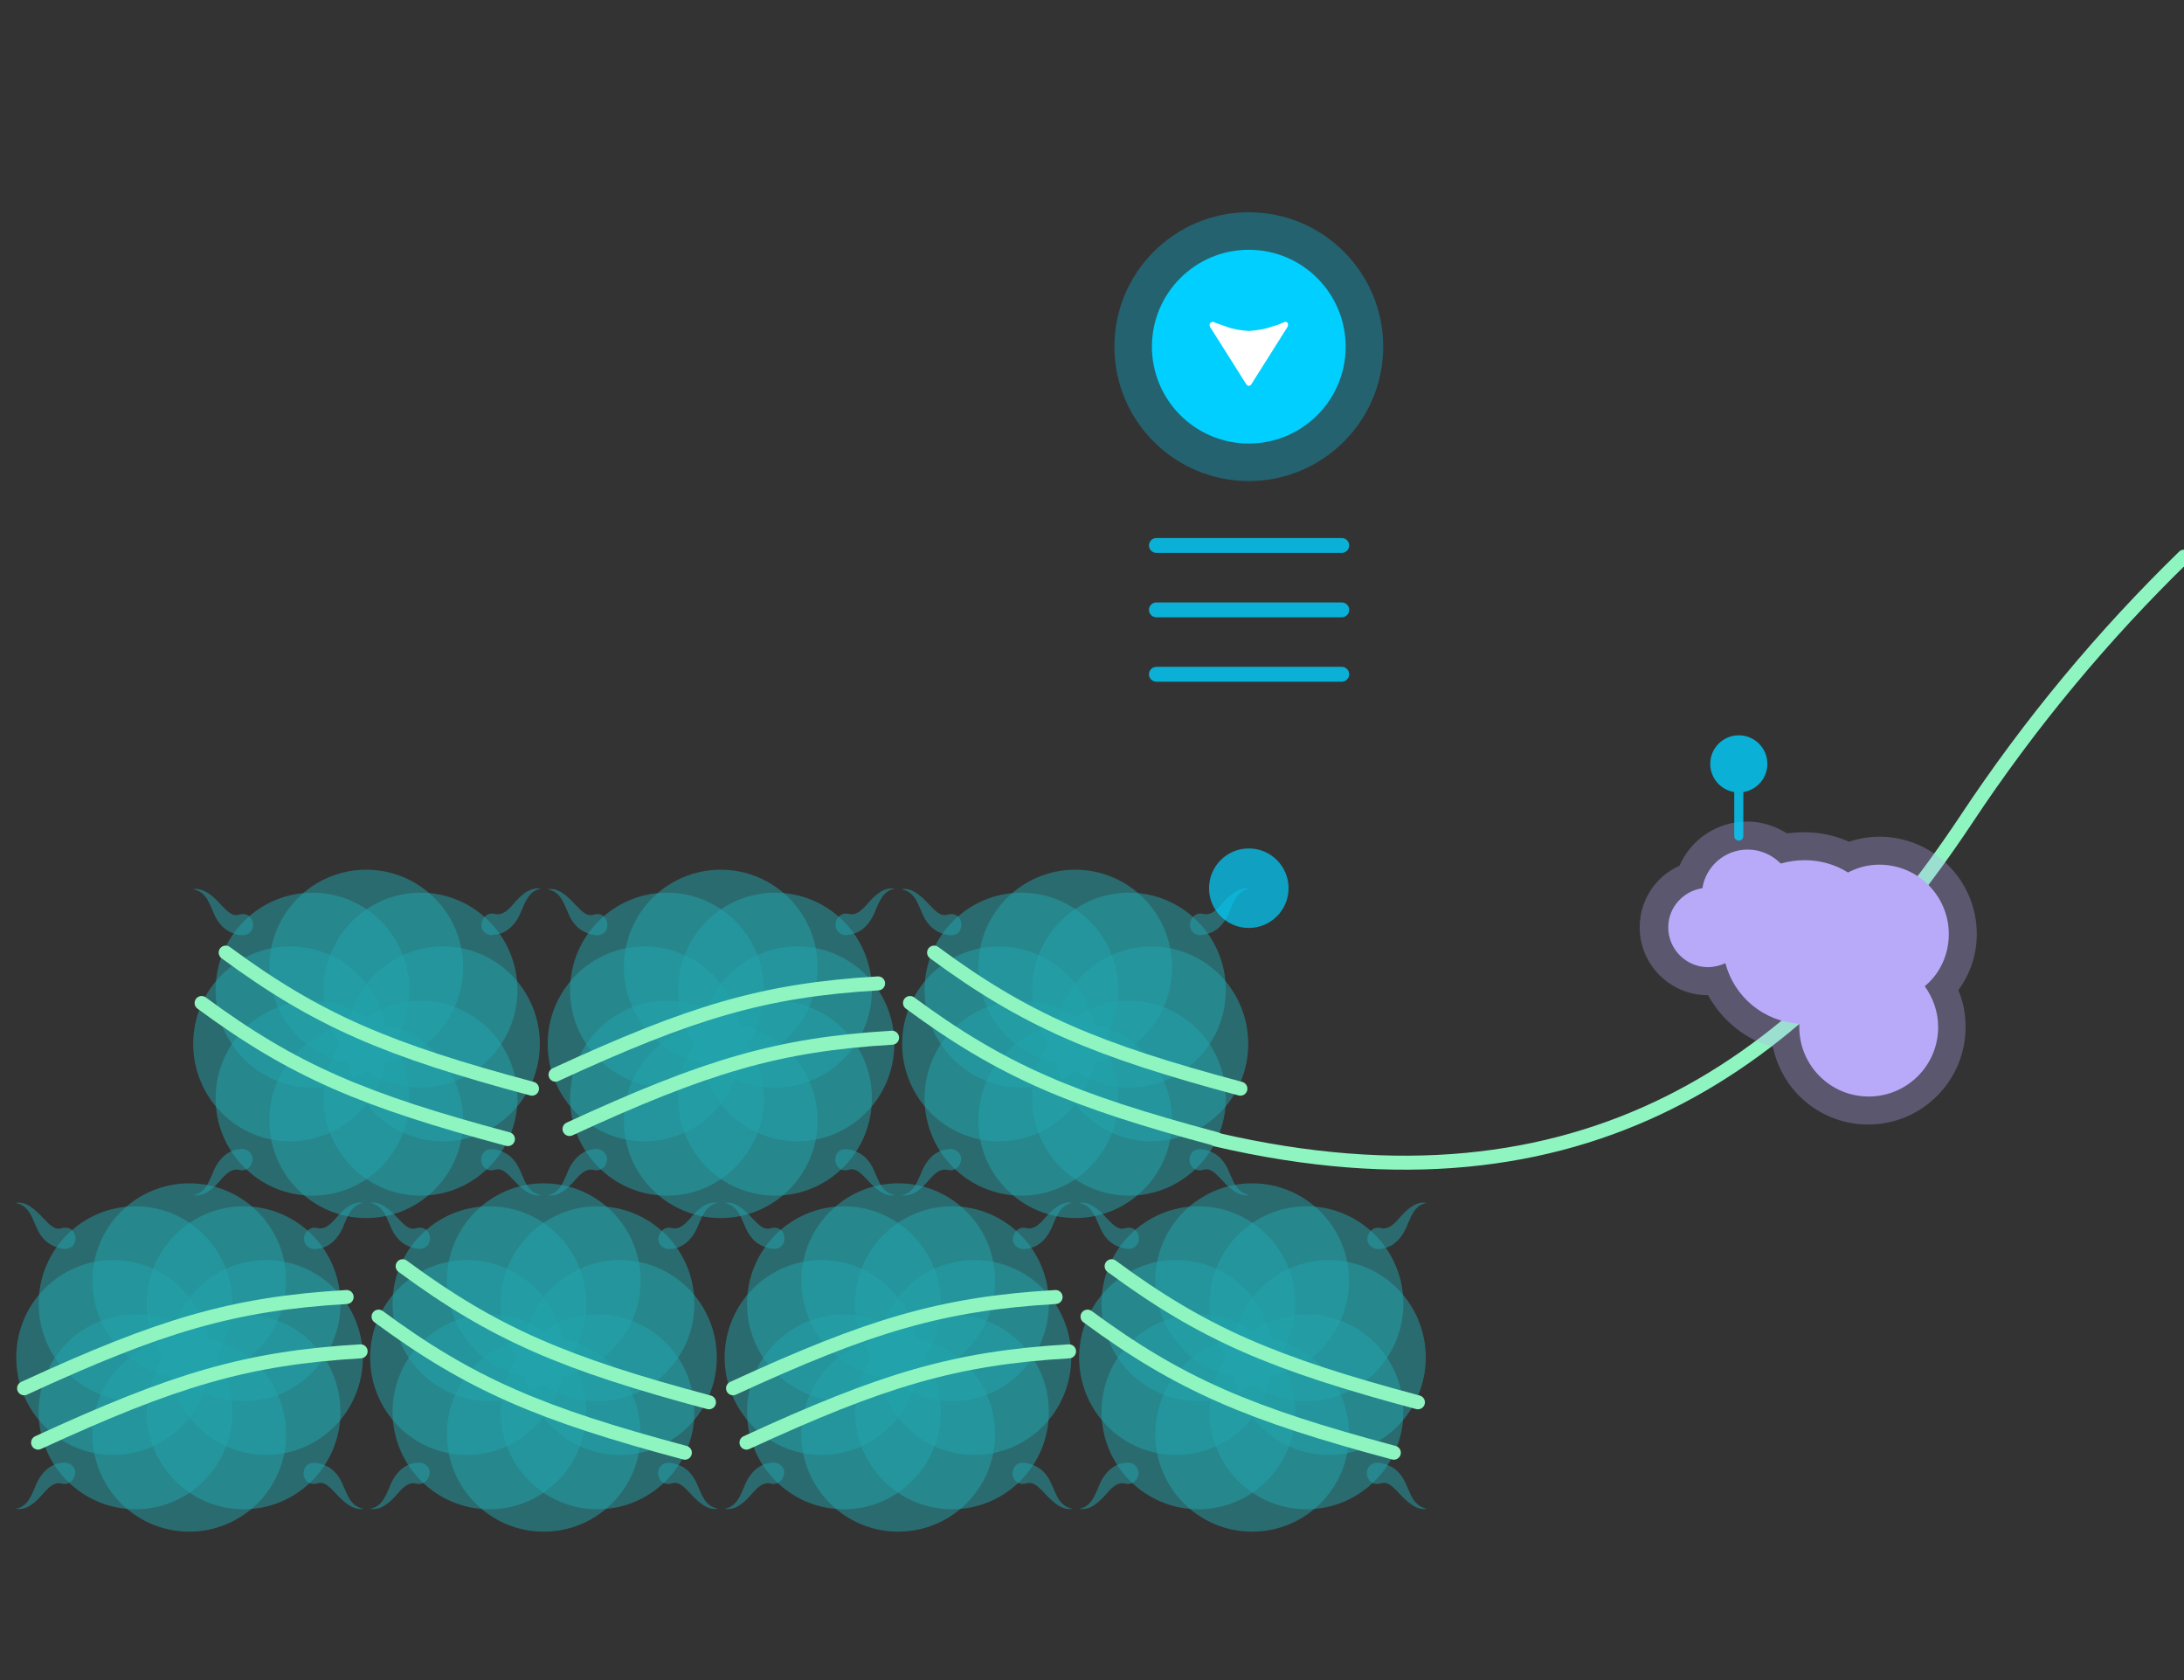 <?xml version="1.0" encoding="utf-8"?>
<!-- Generator: Adobe Illustrator 26.2.1, SVG Export Plug-In . SVG Version: 6.00 Build 0)  -->
<svg version="1.1" id="Layer_1" xmlns="http://www.w3.org/2000/svg" xmlns:xlink="http://www.w3.org/1999/xlink" x="0px" y="0px"
	 viewBox="0 0 390 300" style="enable-background:new 0 0 390 300;" xml:space="preserve">
<rect x="0" y="0" width="390" height="300" fill="#333333" stroke="none"/>
<style type="text/css">
	.st0{fill:#186F6F;}
	.st1{fill:#124580;}
	.st2{opacity:0.5;}
	.st3{fill:#61DFF2;}
	.st4{opacity:0.5;fill:#61DFF2;}
	.st5{fill:none;stroke:#8EF5C1;stroke-width:3;stroke-linecap:round;stroke-miterlimit:10;}
	.st6{opacity:0.8;fill:none;stroke:#FF9500;stroke-width:20;stroke-linecap:round;stroke-miterlimit:10;}
	.st7{fill:none;stroke:#FF9500;stroke-width:2.979;stroke-linecap:round;stroke-miterlimit:10;}
	.st8{opacity:0.3;fill:#FF9500;}
	.st9{fill:#FF9500;}
	.st10{fill:none;stroke:#00CFFF;stroke-width:2.979;stroke-linecap:round;stroke-miterlimit:10;}
	.st11{opacity:0.3;fill:#00CFFF;}
	.st12{fill:#00CFFF;}
	.st13{opacity:0.8;fill:none;stroke:#00CFFF;stroke-width:20;stroke-linecap:round;stroke-miterlimit:10;}
	.st14{opacity:0.3;fill:#B8AAF9;}
	.st15{opacity:0.8;fill:#B8AAF9;}
	.st16{opacity:0.3;fill:#F2EE86;}
	.st17{fill:none;stroke:#F2EE86;stroke-width:4;stroke-linecap:round;stroke-miterlimit:10;}
	.st18{fill:none;stroke:#FFFFFF;stroke-linecap:round;stroke-miterlimit:10;}
	.st19{fill:none;stroke:#8EF5C1;stroke-width:4;stroke-linecap:round;stroke-miterlimit:10;}
	.st20{fill:none;stroke:#00CFFF;stroke-width:8;stroke-linecap:round;stroke-linejoin:round;stroke-miterlimit:10;}
	.st21{fill:none;stroke:#FF9500;stroke-width:8;stroke-linecap:round;stroke-linejoin:round;stroke-miterlimit:10;}
	.st22{opacity:0.2;}
	.st23{fill:none;stroke:#124580;stroke-width:3;stroke-linecap:round;stroke-linejoin:round;stroke-miterlimit:10;}
	.st24{fill:none;stroke:#8EF5C1;stroke-width:1.932;stroke-linecap:round;stroke-miterlimit:10;}
	.st25{fill:none;stroke:#8EF5C1;stroke-width:3.731;stroke-linecap:round;stroke-miterlimit:10;}
	.st26{fill:#8EF5C1;}
	.st27{fill:none;stroke:#8EF5C1;stroke-width:3.998;stroke-dasharray:0.964,4.819;}
	.st28{fill:#B8AAF9;}
	.st29{opacity:0.3;fill:#EF6F6F;}
	.st30{opacity:0.5;fill:#EF6F6F;}
	.st31{fill:#F2EE86;}
	.st32{opacity:0.2;fill:#B8AAF9;}
	.st33{opacity:0.3;fill:#8EF5C1;}
	.st34{opacity:0.5;fill:#8EF5C1;}
	.st35{opacity:0.2;fill:#F2EE86;}
	.st36{opacity:0.5;fill:#B8AAF9;}
	.st37{fill:#EBFAFD;}
	.st38{fill:none;stroke:#9DE7F2;stroke-width:3;stroke-linecap:round;stroke-linejoin:round;stroke-miterlimit:10;}
	.st39{fill:#FFFFFF;}
	.st40{fill:none;stroke:#8EF5C1;stroke-width:4.204;stroke-dasharray:1.014,5.069;}
	.st41{fill:#23A4AD;}
	.st42{opacity:0.5;fill:#23A4AD;}
	.st43{fill:none;stroke:#8EF5C1;stroke-width:3.131;stroke-linecap:round;stroke-miterlimit:10;}
	.st44{fill:none;stroke:#8EF5C1;stroke-width:4.175;stroke-linecap:round;stroke-miterlimit:10;}
	.st45{opacity:0.8;fill:none;stroke:#FF9500;stroke-width:2.066;stroke-linecap:round;stroke-miterlimit:10;}
	.st46{opacity:0.8;fill:none;stroke:#00CFFF;stroke-width:2.088;stroke-linecap:round;stroke-miterlimit:10;}
	.st47{opacity:0.8;}
	.st48{opacity:0.8;fill:none;stroke:#00CFFF;stroke-width:14.613;stroke-linecap:round;stroke-miterlimit:10;}
	.st49{opacity:0.8;fill:none;stroke:#FF9500;stroke-width:14.613;stroke-linecap:round;stroke-miterlimit:10;}
	.st50{fill:none;}
	.st51{clip-path:url(#SVGID_00000088849890063791491730000011296530098013671590_);}
	.st52{fill:none;stroke:#8EF5C1;stroke-width:6.004;stroke-linecap:round;stroke-miterlimit:10;}
	
		.st53{clip-path:url(#SVGID_00000088849890063791491730000011296530098013671590_);fill:none;stroke:#8EF5C1;stroke-width:6;stroke-linecap:round;stroke-miterlimit:10;}
	.st54{opacity:0.7;clip-path:url(#SVGID_00000088849890063791491730000011296530098013671590_);fill:#FF9500;}
	.st55{opacity:0.8;clip-path:url(#SVGID_00000088849890063791491730000011296530098013671590_);}
	.st56{fill:none;stroke:#FF9500;stroke-width:4;stroke-linecap:round;stroke-miterlimit:10;}
	
		.st57{clip-path:url(#SVGID_00000055666135634699829870000004546435714388718246_);fill:none;stroke:#8EF5C1;stroke-width:6;stroke-linecap:round;stroke-miterlimit:10;}
	
		.st58{opacity:0.8;clip-path:url(#SVGID_00000055666135634699829870000004546435714388718246_);fill:none;stroke:#FF9500;stroke-width:29.605;stroke-linecap:round;stroke-miterlimit:10;}
	.st59{clip-path:url(#SVGID_00000055666135634699829870000004546435714388718246_);}
	.st60{fill:none;stroke:#8EF5C1;stroke-width:6;stroke-linecap:round;stroke-miterlimit:10;}
	.st61{opacity:0.8;clip-path:url(#SVGID_00000055666135634699829870000004546435714388718246_);}
	
		.st62{clip-path:url(#SVGID_00000163761897584746654720000004857182742897018505_);fill:none;stroke:#8EF5C1;stroke-width:6;stroke-linecap:round;stroke-miterlimit:10;}
	.st63{clip-path:url(#SVGID_00000163761897584746654720000004857182742897018505_);}
	.st64{fill:none;stroke:#8EF5C1;stroke-width:6.227;stroke-linecap:round;stroke-miterlimit:10;}
	.st65{opacity:0.7;clip-path:url(#SVGID_00000163761897584746654720000004857182742897018505_);fill:#00CFFF;}
	.st66{opacity:0.8;clip-path:url(#SVGID_00000163761897584746654720000004857182742897018505_);}
	.st67{fill:none;stroke:#00CFFF;stroke-width:4;stroke-linecap:round;stroke-miterlimit:10;}
	
		.st68{clip-path:url(#SVGID_00000181772444565515549280000004965029305452186526_);fill:none;stroke:#8EF5C1;stroke-width:6;stroke-linecap:round;stroke-miterlimit:10;}
	
		.st69{opacity:0.8;clip-path:url(#SVGID_00000181772444565515549280000004965029305452186526_);fill:none;stroke:#00CFFF;stroke-width:29.605;stroke-linecap:round;stroke-miterlimit:10;}
	.st70{clip-path:url(#SVGID_00000181772444565515549280000004965029305452186526_);}
	.st71{opacity:0.8;clip-path:url(#SVGID_00000181772444565515549280000004965029305452186526_);}
	.st72{opacity:0.8;fill:none;stroke:#FF9500;stroke-width:5.454;stroke-linecap:round;stroke-miterlimit:10;}
	.st73{opacity:0.8;fill:none;stroke:#00CFFF;stroke-width:5.448;stroke-linecap:round;stroke-miterlimit:10;}
	.st74{opacity:0.8;fill:none;stroke:#00CFFF;stroke-width:5.454;stroke-linecap:round;stroke-miterlimit:10;}
	.st75{opacity:0.3;fill:#5FFFAB;}
	.st76{opacity:0.5;fill:#5FFFAB;}
	.st77{opacity:0.5;fill:#00CFFF;}
	.st78{opacity:0.4;fill:#B8AAF9;}
	.st79{fill:none;stroke:#00CFFF;stroke-width:1.851;stroke-linecap:round;stroke-miterlimit:10;}
	.st80{fill:none;stroke:#FF9500;stroke-width:1.851;stroke-linecap:round;stroke-miterlimit:10;}
	.st81{opacity:0.2;fill:#00CFFF;}
	.st82{opacity:0.5;fill:#FF5E4E;}
	.st83{opacity:0.5;fill:#FF9500;}
	.st84{opacity:0.5;fill:#F2EE86;}
	.st85{fill:none;stroke:#FF9500;stroke-width:1.846;stroke-miterlimit:10;}
	.st86{fill:#5FFFAB;}
	.st87{fill:none;stroke:#5FFFAB;stroke-width:2.789;stroke-miterlimit:10;}
	.st88{fill:none;stroke:#B8AAF9;stroke-width:2.769;stroke-miterlimit:10;}
	.st89{opacity:0.5;fill:none;stroke:#B8AAF9;stroke-width:2.769;stroke-miterlimit:10;}
	.st90{opacity:0.2;fill:#FF9500;}
	.st91{fill:none;stroke:#FF9500;stroke-width:1.853;stroke-miterlimit:10;}
	.st92{fill:none;stroke:#FF9500;stroke-width:1.853;stroke-linejoin:round;stroke-miterlimit:10;}
	.st93{fill:none;stroke:#00CFFF;stroke-width:2.779;}
	.st94{fill:none;stroke:#EBFAFD;stroke-width:1.853;stroke-linecap:round;stroke-linejoin:round;stroke-miterlimit:10;}
	.st95{opacity:0.6;}
	.st96{fill:none;stroke:#EBFAFD;stroke-width:0.926;stroke-linecap:round;stroke-linejoin:round;stroke-miterlimit:10;}
	.st97{opacity:0.2;fill:#61DFF2;}
	.st98{fill:none;stroke:#61DFF2;stroke-width:2.581;}
	.st99{fill:none;stroke:#124580;stroke-width:2.581;stroke-linecap:round;stroke-linejoin:round;stroke-miterlimit:10;}
	.st100{fill:none;stroke:#8EF5C1;stroke-width:0.861;stroke-linecap:round;stroke-linejoin:round;}
	.st101{fill:none;stroke:#8EF5C1;stroke-width:3.442;stroke-linejoin:round;stroke-miterlimit:10;}
	.st102{fill:none;stroke:#EF6F6F;stroke-width:4.466;stroke-linecap:round;stroke-miterlimit:10;}
	.st103{fill:none;stroke:#8EF5C1;stroke-width:3.413;stroke-linecap:round;stroke-miterlimit:10;}
	.st104{fill:none;stroke:#8EF5C1;stroke-width:3.442;stroke-linecap:round;stroke-miterlimit:10;}
	.st105{fill:none;stroke:#FF9500;stroke-width:6.825;stroke-linecap:round;stroke-linejoin:round;stroke-miterlimit:10;}
	.st106{fill:#124580;stroke:#8EF5C1;stroke-width:1.468;stroke-linecap:round;stroke-linejoin:round;}
	.st107{fill:#124580;stroke:#8EF5C1;stroke-width:1.721;stroke-linecap:round;stroke-linejoin:round;}
	.st108{fill:none;stroke:#00CFFF;stroke-width:6.825;stroke-linecap:round;stroke-linejoin:round;stroke-miterlimit:10;}
	.st109{fill:none;stroke:#8EF5C1;stroke-width:4.466;stroke-linecap:round;stroke-miterlimit:10;}
	.st110{fill:none;stroke:#B8AAF9;stroke-width:4.466;stroke-linecap:round;stroke-miterlimit:10;}
	.st111{opacity:0.7;fill:#EF6F6F;}
	.st112{opacity:0.7;fill:#00CFFF;}
	.st113{opacity:0.7;fill:#F2EE86;}
	.st114{opacity:0.7;fill:#B8AAF9;}
	.st115{opacity:0.7;fill:#8EF5C1;}
	.st116{opacity:0.7;fill:#FF9500;}
	.st117{fill:none;stroke:#FF9500;stroke-width:3;stroke-linecap:round;stroke-miterlimit:10;}
	.st118{opacity:0.8;fill:none;stroke:#FF9500;stroke-width:4.976;stroke-linecap:round;stroke-miterlimit:10;}
	.st119{opacity:0.8;fill:none;stroke:#FF9500;stroke-width:26;stroke-linecap:round;stroke-miterlimit:10;}
	.st120{opacity:0.8;fill:none;stroke:#00CFFF;stroke-width:4.976;stroke-linecap:round;stroke-miterlimit:10;}
	.st121{fill:none;stroke:#00CFFF;stroke-width:3;stroke-linecap:round;stroke-miterlimit:10;}
	.st122{opacity:0.8;fill:none;stroke:#00CFFF;stroke-width:26;stroke-linecap:round;stroke-miterlimit:10;}
	.st123{fill:none;stroke:#F2EE86;stroke-width:1.962;stroke-linecap:round;stroke-miterlimit:10;}
	.st124{fill:none;stroke:#FFFFFF;stroke-width:0.49;stroke-linecap:round;stroke-miterlimit:10;}
	.st125{fill:none;stroke:#8EF5C1;stroke-width:1.962;stroke-linecap:round;stroke-miterlimit:10;}
	.st126{fill:none;stroke:#00CFFF;stroke-width:3.924;stroke-linecap:round;stroke-linejoin:round;stroke-miterlimit:10;}
	.st127{fill:none;stroke:#FF9500;stroke-width:3.924;stroke-linecap:round;stroke-linejoin:round;stroke-miterlimit:10;}
	.st128{fill:none;stroke:#8EF5C1;stroke-width:3.208;stroke-linecap:round;stroke-miterlimit:10;}
	.st129{fill:none;stroke:#FF9500;stroke-width:1.622;stroke-linecap:round;stroke-miterlimit:10;}
	.st130{opacity:0.8;fill:none;stroke:#FF9500;stroke-width:2.654;stroke-linecap:round;stroke-miterlimit:10;}
	.st131{fill:none;stroke:#8EF5C1;stroke-width:3.122;stroke-linecap:round;stroke-miterlimit:10;}
	.st132{opacity:0.8;fill:none;stroke:#FF9500;stroke-width:13.53;stroke-linecap:round;stroke-miterlimit:10;}
	.st133{fill:none;stroke:#8EF5C1;stroke-width:2.498;stroke-linecap:round;stroke-miterlimit:10;}
	.st134{opacity:0.8;fill:none;stroke:#00CFFF;stroke-width:2.654;stroke-linecap:round;stroke-miterlimit:10;}
	.st135{fill:none;stroke:#00CFFF;stroke-width:1.622;stroke-linecap:round;stroke-miterlimit:10;}
	.st136{fill:none;stroke:#8EF5C1;stroke-width:3.321;stroke-linecap:round;stroke-miterlimit:10;}
	.st137{opacity:0.8;fill:none;stroke:#00CFFF;stroke-width:14.39;stroke-linecap:round;stroke-miterlimit:10;}
</style>
<g>
	<g>
		<g class="st2">
			<path class="st41" d="M11.1,219.3c-1.4,0.5-2.4-0.8-3.4-1.8c-1.2-1.3-3-3.1-4.9-2.7c3.2,0.6,3,4.2,4.9,6.3c0.8,1,2.3,1.8,3.8,1.9
				C14.4,223.1,14,218.6,11.1,219.3L11.1,219.3z"/>
		</g>
		<g class="st2">
			<path class="st41" d="M11.1,261.2c-2.6,0.2-4.2,2.5-4.9,4.5c-0.7,1.6-1.4,3.4-3.4,3.7c2,0.4,3.7-1.3,4.9-2.7
				c0.6-0.7,1.2-1.3,1.8-1.6c0.6-0.3,1.1-0.3,1.5-0.2c1,0.3,2-0.3,2.3-1.3C13.9,262.2,12.5,260.9,11.1,261.2L11.1,261.2z"/>
		</g>
		<g class="st2">
			<path class="st41" d="M56.6,264.9c1.4-0.5,2.4,0.8,3.4,1.8c1.2,1.3,3,3.1,4.9,2.7c-3.2-0.6-3-4.2-4.9-6.3c-0.8-1-2.3-1.8-3.8-1.9
				C53.3,261.1,53.7,265.6,56.6,264.9L56.6,264.9z"/>
		</g>
		<g class="st2">
			<path class="st41" d="M56.6,223c2.6-0.2,4.2-2.5,4.9-4.5c0.7-1.6,1.4-3.4,3.4-3.7c-2-0.4-3.7,1.3-4.9,2.7
				c-0.6,0.7-1.2,1.3-1.8,1.6c-0.6,0.3-1.1,0.3-1.5,0.2c-1-0.3-2,0.3-2.3,1.3C53.9,222,55.2,223.3,56.6,223L56.6,223z"/>
		</g>
		<ellipse class="st42" cx="33.8" cy="228.7" rx="17.3" ry="17.4"/>
		<ellipse class="st42" cx="33.8" cy="256.1" rx="17.3" ry="17.4"/>
		<ellipse class="st42" cx="47.5" cy="242.4" rx="17.3" ry="17.4"/>
		<ellipse class="st42" cx="20.2" cy="242.4" rx="17.3" ry="17.4"/>
		<ellipse class="st42" cx="43.5" cy="232.8" rx="17.3" ry="17.4"/>
		<ellipse class="st42" cx="24.2" cy="252.1" rx="17.3" ry="17.4"/>
		<ellipse class="st42" cx="43.5" cy="252.1" rx="17.3" ry="17.4"/>
		<ellipse class="st42" cx="24.2" cy="232.8" rx="17.3" ry="17.4"/>
	</g>
	<path class="st133" d="M6.8,257.6c24.3-11.2,37.2-15.1,57.6-16.3"/>
	<path class="st133" d="M4.3,247.9c24.3-11.2,37.2-15.1,57.6-16.3"/>
</g>
<g>
	<g>
		<g class="st2">
			<path class="st41" d="M74.4,219.3c-1.4,0.5-2.4-0.8-3.4-1.8c-1.2-1.3-3-3.1-4.9-2.7c3.2,0.6,3,4.2,4.9,6.3c0.8,1,2.3,1.8,3.8,1.9
				C77.7,223.1,77.3,218.6,74.4,219.3L74.4,219.3z"/>
		</g>
		<g class="st2">
			<path class="st41" d="M74.4,261.2c-2.6,0.2-4.2,2.5-4.9,4.5c-0.7,1.6-1.4,3.4-3.4,3.7c2,0.4,3.7-1.3,4.9-2.7
				c0.6-0.7,1.2-1.3,1.8-1.6c0.6-0.3,1.1-0.3,1.5-0.2c1,0.3,2-0.3,2.3-1.3C77.2,262.2,75.8,260.9,74.4,261.2L74.4,261.2z"/>
		</g>
		<g class="st2">
			<path class="st41" d="M119.9,264.9c1.4-0.5,2.4,0.8,3.4,1.8c1.2,1.3,3,3.1,4.9,2.7c-3.2-0.6-3-4.2-4.9-6.3
				c-0.8-1-2.3-1.8-3.8-1.9C116.6,261.1,117,265.6,119.9,264.9L119.9,264.9z"/>
		</g>
		<g class="st2">
			<path class="st41" d="M119.9,223c2.6-0.2,4.2-2.5,4.9-4.5c0.7-1.6,1.4-3.4,3.4-3.7c-2-0.4-3.7,1.3-4.9,2.7
				c-0.6,0.7-1.2,1.3-1.8,1.6c-0.6,0.3-1.1,0.3-1.5,0.2c-1-0.3-2,0.3-2.3,1.3C117.1,222,118.5,223.3,119.9,223L119.9,223z"/>
		</g>
		<ellipse class="st42" cx="97.1" cy="228.7" rx="17.3" ry="17.4"/>
		<ellipse class="st42" cx="97.1" cy="256.1" rx="17.3" ry="17.4"/>
		<ellipse class="st42" cx="110.7" cy="242.4" rx="17.3" ry="17.4"/>
		<ellipse class="st42" cx="83.4" cy="242.4" rx="17.3" ry="17.4"/>
		<ellipse class="st42" cx="106.7" cy="232.8" rx="17.3" ry="17.4"/>
		<ellipse class="st42" cx="87.4" cy="252.1" rx="17.3" ry="17.4"/>
		<ellipse class="st42" cx="106.7" cy="252.1" rx="17.3" ry="17.4"/>
		<ellipse class="st42" cx="87.4" cy="232.8" rx="17.3" ry="17.4"/>
	</g>
	<path class="st133" d="M126.6,250.4c-25.8-6.9-38.3-12.2-54.7-24.3"/>
	<path class="st133" d="M122.3,259.4c-25.8-6.9-38.3-12.2-54.7-24.3"/>
</g>
<g>
	<g>
		<g class="st2">
			<path class="st41" d="M137.7,219.3c-1.4,0.5-2.4-0.8-3.4-1.8c-1.2-1.3-3-3.1-4.9-2.7c3.2,0.6,3,4.2,4.9,6.3
				c0.8,1,2.3,1.8,3.8,1.9C141,223.1,140.6,218.6,137.7,219.3L137.7,219.3z"/>
		</g>
		<g class="st2">
			<path class="st41" d="M137.7,261.2c-2.6,0.2-4.2,2.5-4.9,4.5c-0.7,1.6-1.4,3.4-3.4,3.7c2,0.4,3.7-1.3,4.9-2.7
				c0.6-0.7,1.2-1.3,1.8-1.6c0.6-0.3,1.1-0.3,1.5-0.2c1,0.3,2-0.3,2.3-1.3C140.5,262.2,139.1,260.9,137.7,261.2L137.7,261.2z"/>
		</g>
		<g class="st2">
			<path class="st41" d="M183.2,264.9c1.4-0.5,2.4,0.8,3.4,1.8c1.2,1.3,3,3.1,4.9,2.7c-3.2-0.6-3-4.2-4.9-6.3
				c-0.8-1-2.3-1.8-3.8-1.9C179.9,261.1,180.3,265.6,183.2,264.9L183.2,264.9z"/>
		</g>
		<g class="st2">
			<path class="st41" d="M183.2,223c2.6-0.2,4.2-2.5,4.9-4.5c0.7-1.6,1.4-3.4,3.4-3.7c-2-0.4-3.7,1.3-4.9,2.7
				c-0.6,0.7-1.2,1.3-1.8,1.6c-0.6,0.3-1.1,0.3-1.5,0.2c-1-0.3-2,0.3-2.3,1.3C180.4,222,181.8,223.3,183.2,223L183.2,223z"/>
		</g>
		<ellipse class="st42" cx="160.4" cy="228.7" rx="17.3" ry="17.4"/>
		<ellipse class="st42" cx="160.4" cy="256.1" rx="17.3" ry="17.4"/>
		<ellipse class="st42" cx="174" cy="242.4" rx="17.3" ry="17.4"/>
		<ellipse class="st42" cx="146.7" cy="242.4" rx="17.3" ry="17.4"/>
		<ellipse class="st42" cx="170" cy="232.8" rx="17.3" ry="17.4"/>
		<ellipse class="st42" cx="150.7" cy="252.1" rx="17.3" ry="17.4"/>
		<ellipse class="st42" cx="170" cy="252.1" rx="17.3" ry="17.4"/>
		<ellipse class="st42" cx="150.7" cy="232.8" rx="17.3" ry="17.4"/>
	</g>
	<path class="st133" d="M133.3,257.6c24.3-11.2,37.2-15.1,57.6-16.3"/>
	<path class="st133" d="M130.9,247.9c24.3-11.2,37.2-15.1,57.6-16.3"/>
</g>
<g>
	<g>
		<g class="st2">
			<path class="st41" d="M201,219.3c-1.4,0.5-2.4-0.8-3.4-1.8c-1.2-1.3-3-3.1-4.9-2.7c3.2,0.6,3,4.2,4.9,6.3c0.8,1,2.3,1.8,3.8,1.9
				C204.3,223.1,203.9,218.6,201,219.3L201,219.3z"/>
		</g>
		<g class="st2">
			<path class="st41" d="M201,261.2c-2.6,0.2-4.2,2.5-4.9,4.5c-0.7,1.6-1.4,3.4-3.4,3.7c2,0.4,3.7-1.3,4.9-2.7
				c0.6-0.7,1.2-1.3,1.8-1.6c0.6-0.3,1.1-0.3,1.5-0.2c1,0.3,2-0.3,2.3-1.3C203.7,262.2,202.4,260.9,201,261.2L201,261.2z"/>
		</g>
		<g class="st2">
			<path class="st41" d="M246.5,264.9c1.4-0.5,2.4,0.8,3.4,1.8c1.2,1.3,3,3.1,4.9,2.7c-3.2-0.6-3-4.2-4.9-6.3
				c-0.8-1-2.3-1.8-3.8-1.9C243.1,261.1,243.6,265.6,246.5,264.9L246.5,264.9z"/>
		</g>
		<g class="st2">
			<path class="st41" d="M246.5,223c2.6-0.2,4.2-2.5,4.9-4.5c0.7-1.6,1.4-3.4,3.4-3.7c-2-0.4-3.7,1.3-4.9,2.7
				c-0.6,0.7-1.2,1.3-1.8,1.6c-0.6,0.3-1.1,0.3-1.5,0.2c-1-0.3-2,0.3-2.3,1.3C243.7,222,245.1,223.3,246.5,223L246.5,223z"/>
		</g>
		<ellipse class="st42" cx="223.6" cy="228.7" rx="17.3" ry="17.4"/>
		<ellipse class="st42" cx="223.6" cy="256.1" rx="17.3" ry="17.4"/>
		<ellipse class="st42" cx="237.3" cy="242.4" rx="17.3" ry="17.4"/>
		<ellipse class="st42" cx="210" cy="242.4" rx="17.3" ry="17.4"/>
		<ellipse class="st42" cx="233.3" cy="232.8" rx="17.3" ry="17.4"/>
		<ellipse class="st42" cx="214" cy="252.1" rx="17.3" ry="17.4"/>
		<ellipse class="st42" cx="233.3" cy="252.1" rx="17.3" ry="17.4"/>
		<ellipse class="st42" cx="214" cy="232.8" rx="17.3" ry="17.4"/>
	</g>
	<path class="st133" d="M253.2,250.4c-25.8-6.9-38.3-12.2-54.7-24.3"/>
	<path class="st133" d="M248.9,259.4c-25.8-6.9-38.3-12.2-54.7-24.3"/>
</g>
<g>
	<g>
		<g class="st2">
			<path class="st41" d="M42.8,163.3c-1.4,0.5-2.4-0.8-3.4-1.8c-1.2-1.3-3-3.1-4.9-2.7c3.2,0.6,3,4.2,4.9,6.3c0.8,1,2.3,1.8,3.8,1.9
				C46.1,167.1,45.7,162.6,42.8,163.3L42.8,163.3z"/>
		</g>
		<g class="st2">
			<path class="st41" d="M42.8,205.2c-2.6,0.2-4.2,2.5-4.9,4.5c-0.7,1.6-1.4,3.4-3.4,3.7c2,0.4,3.7-1.3,4.9-2.7
				c0.6-0.7,1.2-1.3,1.8-1.6c0.6-0.3,1.1-0.3,1.5-0.2c1,0.3,2-0.3,2.3-1.3C45.5,206.2,44.2,204.9,42.8,205.2L42.8,205.2z"/>
		</g>
		<g class="st2">
			<path class="st41" d="M88.3,208.9c1.4-0.5,2.4,0.8,3.4,1.8c1.2,1.3,3,3.1,4.9,2.7c-3.2-0.6-3-4.2-4.9-6.3c-0.8-1-2.3-1.8-3.8-1.9
				C85,205.1,85.4,209.6,88.3,208.9L88.3,208.9z"/>
		</g>
		<g class="st2">
			<path class="st41" d="M88.3,166.9c2.6-0.2,4.2-2.5,4.9-4.5c0.7-1.6,1.4-3.4,3.4-3.7c-2-0.4-3.7,1.3-4.9,2.7
				c-0.6,0.7-1.2,1.3-1.8,1.6c-0.6,0.3-1.1,0.3-1.5,0.2c-1-0.3-2,0.3-2.3,1.3C85.5,166,86.9,167.3,88.3,166.9L88.3,166.9z"/>
		</g>
		<ellipse class="st42" cx="65.4" cy="172.7" rx="17.3" ry="17.4"/>
		<ellipse class="st42" cx="65.4" cy="200.1" rx="17.3" ry="17.4"/>
		<ellipse class="st42" cx="79.1" cy="186.4" rx="17.3" ry="17.4"/>
		<ellipse class="st42" cx="51.8" cy="186.4" rx="17.3" ry="17.4"/>
		<ellipse class="st42" cx="75.1" cy="176.8" rx="17.3" ry="17.4"/>
		<ellipse class="st42" cx="55.8" cy="196.1" rx="17.3" ry="17.4"/>
		<ellipse class="st42" cx="75.1" cy="196.1" rx="17.3" ry="17.4"/>
		<ellipse class="st42" cx="55.8" cy="176.8" rx="17.3" ry="17.4"/>
	</g>
	<path class="st133" d="M95,194.4c-25.8-6.9-38.3-12.2-54.7-24.3"/>
	<path class="st133" d="M90.7,203.4c-25.8-6.9-38.3-12.2-54.7-24.3"/>
</g>
<g>
	<g>
		<g class="st2">
			<path class="st41" d="M106.1,163.3c-1.4,0.5-2.4-0.8-3.4-1.8c-1.2-1.3-3-3.1-4.9-2.7c3.2,0.6,3,4.2,4.9,6.3
				c0.8,1,2.3,1.8,3.8,1.9C109.4,167.1,108.9,162.6,106.1,163.3L106.1,163.3z"/>
		</g>
		<g class="st2">
			<path class="st41" d="M106.1,205.2c-2.6,0.2-4.2,2.5-4.9,4.5c-0.7,1.6-1.4,3.4-3.4,3.7c2,0.4,3.7-1.3,4.9-2.7
				c0.6-0.7,1.2-1.3,1.8-1.6c0.6-0.3,1.1-0.3,1.5-0.2c1,0.3,2-0.3,2.3-1.3C108.8,206.2,107.4,204.9,106.1,205.2L106.1,205.2z"/>
		</g>
		<g class="st2">
			<path class="st41" d="M151.5,208.9c1.4-0.5,2.4,0.8,3.4,1.8c1.2,1.3,3,3.1,4.9,2.7c-3.2-0.6-3-4.2-4.9-6.3
				c-0.8-1-2.3-1.8-3.8-1.9C148.2,205.1,148.7,209.6,151.5,208.9L151.5,208.9z"/>
		</g>
		<g class="st2">
			<path class="st41" d="M151.5,166.9c2.6-0.2,4.2-2.5,4.9-4.5c0.7-1.6,1.4-3.4,3.4-3.7c-2-0.4-3.7,1.3-4.9,2.7
				c-0.6,0.7-1.2,1.3-1.8,1.6c-0.6,0.3-1.1,0.3-1.5,0.2c-1-0.3-2,0.3-2.3,1.3C148.8,166,150.2,167.3,151.5,166.9L151.5,166.9z"/>
		</g>
		<ellipse class="st42" cx="128.7" cy="172.7" rx="17.3" ry="17.4"/>
		<ellipse class="st42" cx="128.7" cy="200.1" rx="17.3" ry="17.4"/>
		<ellipse class="st42" cx="142.4" cy="186.4" rx="17.3" ry="17.4"/>
		<ellipse class="st42" cx="115.1" cy="186.4" rx="17.3" ry="17.4"/>
		<ellipse class="st42" cx="138.4" cy="176.8" rx="17.3" ry="17.4"/>
		<ellipse class="st42" cx="119.1" cy="196.1" rx="17.3" ry="17.4"/>
		<ellipse class="st42" cx="138.4" cy="196.1" rx="17.3" ry="17.4"/>
		<ellipse class="st42" cx="119.1" cy="176.8" rx="17.3" ry="17.4"/>
	</g>
	<path class="st133" d="M101.7,201.6c24.3-11.2,37.2-15.1,57.6-16.3"/>
	<path class="st133" d="M99.2,191.9c24.3-11.2,37.2-15.1,57.6-16.3"/>
</g>
<g>
	<g>
		<g class="st2">
			<path class="st41" d="M169.3,163.3c-1.4,0.5-2.4-0.8-3.4-1.8c-1.2-1.3-3-3.1-4.9-2.7c3.2,0.6,3,4.2,4.9,6.3
				c0.8,1,2.3,1.8,3.8,1.9C172.6,167.1,172.2,162.6,169.3,163.3L169.3,163.3z"/>
		</g>
		<g class="st2">
			<path class="st41" d="M169.3,205.2c-2.6,0.2-4.2,2.5-4.9,4.5c-0.7,1.6-1.4,3.4-3.4,3.7c2,0.4,3.7-1.3,4.9-2.7
				c0.6-0.7,1.2-1.3,1.8-1.6c0.6-0.3,1.1-0.3,1.5-0.2c1,0.3,2-0.3,2.3-1.3C172.1,206.2,170.7,204.9,169.3,205.2L169.3,205.2z"/>
		</g>
		<g class="st2">
			<path class="st41" d="M214.8,208.9c1.4-0.5,2.4,0.8,3.4,1.8c1.2,1.3,3,3.1,4.9,2.7c-3.2-0.6-3-4.2-4.9-6.3
				c-0.8-1-2.3-1.8-3.8-1.9C211.5,205.1,211.9,209.6,214.8,208.9L214.8,208.9z"/>
		</g>
		<g class="st2">
			<path class="st41" d="M214.8,166.9c2.6-0.2,4.2-2.5,4.9-4.5c0.7-1.6,1.4-3.4,3.4-3.7c-2-0.4-3.7,1.3-4.9,2.7
				c-0.6,0.7-1.2,1.3-1.8,1.6c-0.6,0.3-1.1,0.3-1.5,0.2c-1-0.3-2,0.3-2.3,1.3C212.1,166,213.4,167.3,214.8,166.9L214.8,166.9z"/>
		</g>
		<ellipse class="st42" cx="192" cy="172.7" rx="17.3" ry="17.4"/>
		<ellipse class="st42" cx="192" cy="200.1" rx="17.3" ry="17.4"/>
		<ellipse class="st42" cx="205.6" cy="186.4" rx="17.3" ry="17.4"/>
		<ellipse class="st42" cx="178.4" cy="186.4" rx="17.3" ry="17.4"/>
		<ellipse class="st42" cx="201.6" cy="176.8" rx="17.3" ry="17.4"/>
		<ellipse class="st42" cx="182.4" cy="196.1" rx="17.3" ry="17.4"/>
		<ellipse class="st42" cx="201.6" cy="196.1" rx="17.3" ry="17.4"/>
		<ellipse class="st42" cx="182.4" cy="176.8" rx="17.3" ry="17.4"/>
	</g>
	<path class="st133" d="M221.5,194.4c-25.8-6.9-38.3-12.2-54.7-24.3"/>
	<path class="st133" d="M217.2,203.4c-25.8-6.9-38.3-12.2-54.7-24.3"/>
</g>
<circle class="st112" cx="223" cy="158.6" r="7.1"/>
<g>
	<line class="st134" x1="206.5" y1="97.4" x2="239.6" y2="97.4"/>
	<line class="st134" x1="206.5" y1="108.9" x2="239.6" y2="108.9"/>
	<line class="st134" x1="206.5" y1="120.4" x2="239.6" y2="120.4"/>
	<g>
		<g>
			<g>
				<g>
					<circle class="st11" cx="223" cy="61.9" r="24"/>
				</g>
			</g>
			<circle class="st12" cx="223" cy="61.9" r="17.3"/>
		</g>
		<path class="st39" d="M216.7,57.5c0,0,1,0.4,2.2,0.8c1.3,0.5,2.7,0.7,4.1,0.8c1.4-0.1,2.8-0.3,4.2-0.8c0.8-0.2,1.5-0.5,2.2-0.8
			c0.3-0.1,0.6,0.1,0.6,0.4c0,0,0,0,0,0c0,0.2,0,0.3-0.1,0.5l-6.5,10.3c-0.1,0.1-0.2,0.2-0.4,0.2l0,0c-0.2,0-0.3-0.1-0.4-0.2
			l-6.5-10.3c-0.1-0.1-0.1-0.3-0.1-0.5C216.1,57.6,216.4,57.4,216.7,57.5z"/>
	</g>
</g>
<path class="st133" d="M390,99.4c-14.3,13.9-27.5,29.7-39,47.1c-28.7,43.1-68,72.3-133.8,57"/>
<g>
	<path class="st14" d="M353,166.8c0-9.6-7.8-17.4-17.4-17.4c-1.8,0-3.6,0.3-5.4,0.9c-2.5-1.1-5.2-1.7-8-1.7c-1,0-2.1,0.1-3.1,0.2
		c-2.1-1.3-4.5-2.1-7.1-2.1c-5.3,0-10,3.1-12.1,7.9c-4.3,1.9-7.1,6.2-7.1,11c0,6.6,5.4,12.1,12.1,12.1c0,0,0,0,0.1,0
		c2.5,4.5,6.6,7.9,11.6,9.3c1.7,8,8.7,13.8,17,13.8c9.6,0,17.4-7.8,17.4-17.4c0-2.3-0.4-4.5-1.3-6.6C351.8,174,353,170.5,353,166.8z
		"/>
	<path class="st28" d="M348,166.8c0-6.8-5.5-12.4-12.4-12.4c-2,0-3.9,0.5-5.6,1.4c-2.2-1.4-4.9-2.2-7.7-2.2c-1.5,0-2.9,0.2-4.3,0.6
		c-1.5-1.5-3.6-2.5-5.9-2.5c-4.1,0-7.5,3-8.1,6.9c-3.4,0.5-6.1,3.4-6.1,7c0,3.9,3.2,7.1,7.1,7.1c1.1,0,2.2-0.3,3.1-0.7
		c1.6,6,6.8,10.4,13.2,10.8c0,0.2,0,0.4,0,0.6c0,6.8,5.5,12.4,12.4,12.4c6.8,0,12.4-5.5,12.4-12.4c0-2.7-0.9-5.2-2.4-7.3
		C346.3,174,348,170.6,348,166.8z"/>
</g>
<g class="st47">
	<line class="st135" x1="310.5" y1="149.3" x2="310.5" y2="136.5"/>
	<g>
		<circle class="st12" cx="310.5" cy="136.4" r="5.1"/>
	</g>
</g>
</svg>
